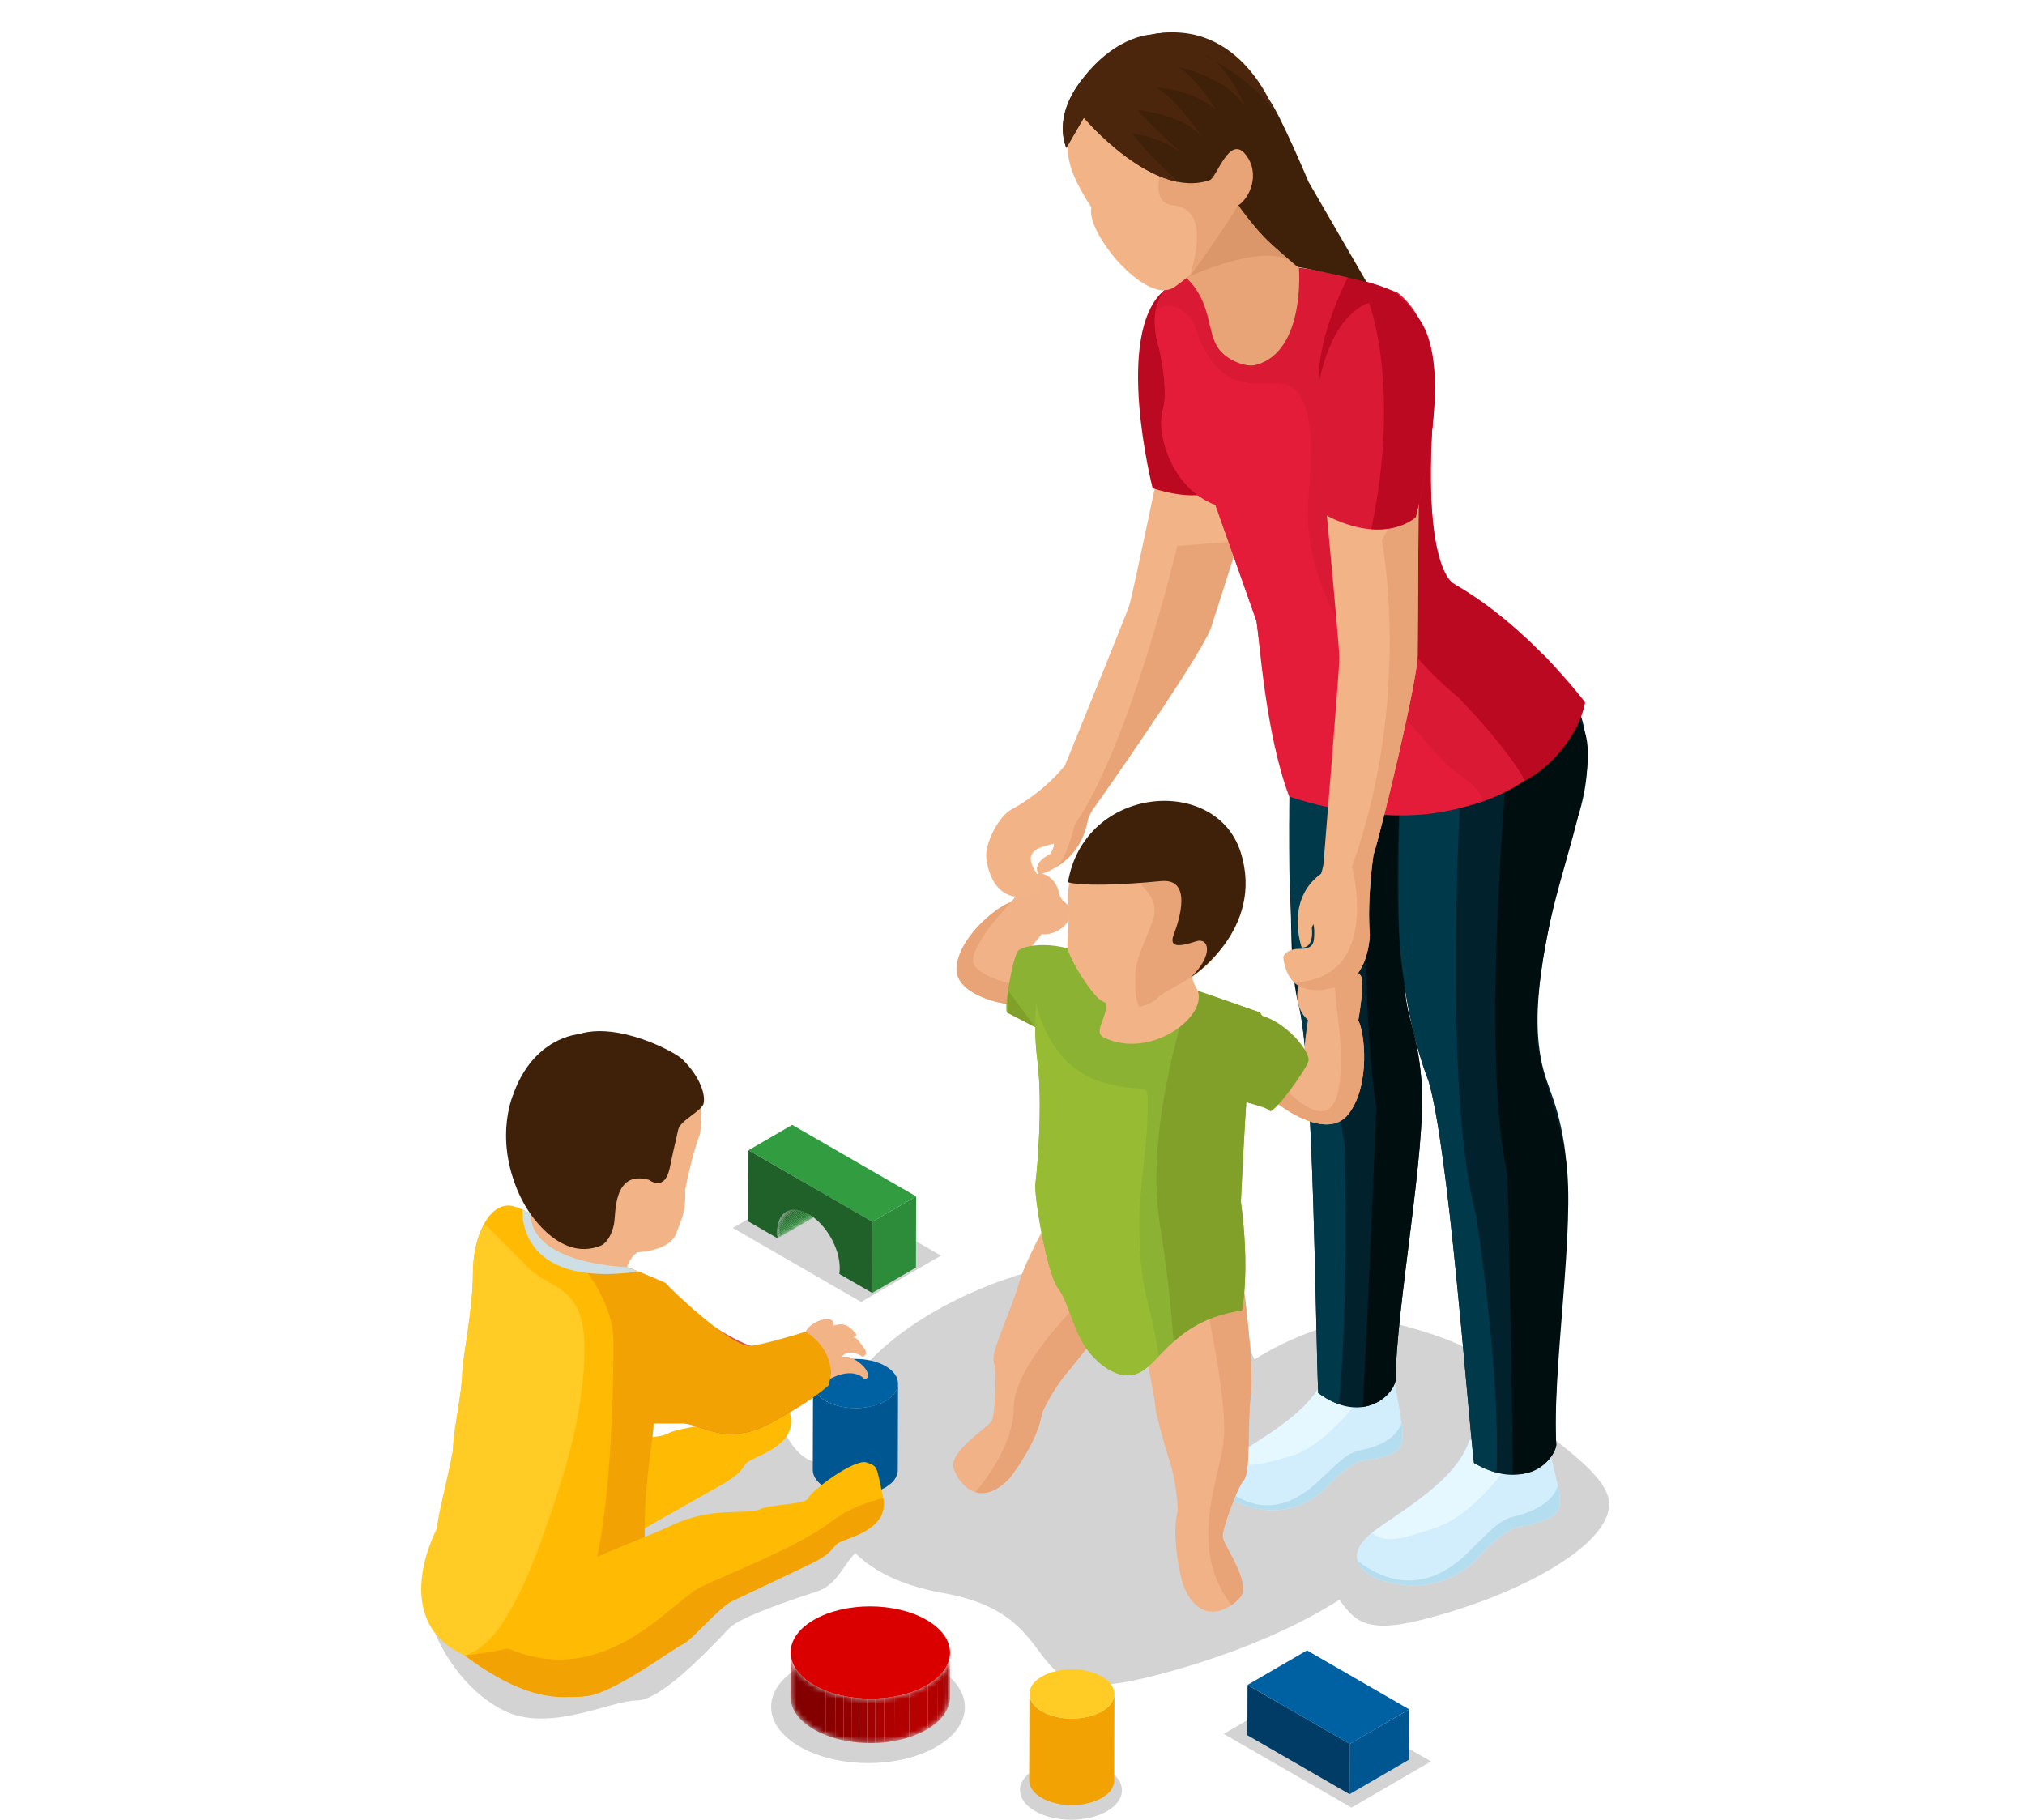 <svg width="375" height="337" viewBox="0 0 375 337" fill="none" xmlns="http://www.w3.org/2000/svg">
<g clip-path="url(#clip0_11419_9160)">
<path d="M186.38 185.931C186.38 185.931 176.218 184.447 177.192 178.61C178.171 172.779 185.209 167.56 187.241 167.071C187.241 167.071 190.958 162.111 192.193 161.814C193.426 161.518 195.479 162.713 196.073 165.178C196.662 167.648 197.852 166.82 198.284 168.638C198.719 170.451 196.033 173.318 192.887 173C192.887 173 190.514 176.086 189.045 177.453C187.573 178.823 191.875 176.96 191.875 176.96L186.38 185.931Z" fill="#F1B287"/>
<path d="M177.192 178.61C176.218 184.448 186.38 185.931 186.38 185.931L188.516 182.442C186.902 182.145 182.732 181.201 180.662 179.133C178.064 176.533 187.241 167.071 187.241 167.071C185.209 167.56 178.171 172.779 177.192 178.61Z" fill="#E8A476"/>
<path d="M219.882 273.249C219.882 273.249 217.62 285.559 235.334 288.693C253.042 291.827 244.365 304.551 262.589 300.147C280.809 295.742 298 286.345 298 278.564C298 270.78 276.791 261.14 276.791 255.361C276.791 249.582 261.897 245.985 255.365 244.342C248.83 242.709 216.253 253.694 219.882 273.249Z" fill="#D3D3D3"/>
<path d="M153.517 273.847C153.517 273.847 150.415 290.732 174.709 295.032C198.995 299.328 187.097 316.781 212.089 310.739C237.082 304.697 260.659 291.806 260.659 281.134C260.659 270.454 231.572 257.237 231.572 249.311C231.572 241.384 211.144 236.449 202.181 234.197C193.221 231.957 148.542 247.021 153.517 273.847Z" fill="#D3D3D3"/>
<path d="M144.606 263.722C144.606 263.722 147.25 270.767 151.659 270.767C156.063 270.767 163.597 272.455 163.559 277.436C163.522 282.417 162.286 283.654 159.006 286.93C155.729 290.206 155.193 293.444 151.165 294.769C147.137 296.093 137.241 299.357 135.149 301.446C133.056 303.539 122.847 314.913 117.936 314.913C113.022 314.913 101.609 321.068 93.12 316.689C84.202 312.093 80.556 302.386 80.556 302.386L120.134 271.615L144.606 263.722Z" fill="#D3D3D3"/>
<path d="M83.844 288.171C82.303 292.291 80.309 307.346 94.447 302.211C94.447 302.211 109.524 292.387 111.247 291.414C112.967 290.44 117.368 284.164 119.809 282.785C122.247 281.406 128.532 277.85 133.495 275.042C138.455 272.238 137.092 271.494 138.953 270.441C140.822 269.384 147.942 267.249 146.25 261.583C144.555 255.917 145.005 256.042 142.76 255.42C140.512 254.797 132.88 261.387 132.506 262.732C132.132 264.078 125.809 264.278 123.658 265.494C121.502 266.714 114.809 265.548 107.771 269.531C100.735 273.508 86.511 281.051 83.844 288.171Z" fill="#FFBB03"/>
<path d="M123.177 237.573C123.177 237.573 119.882 236.09 114.771 234.118C109.662 232.141 97.768 223.253 94.156 223.253C90.318 223.253 87.578 229.174 87.578 235.927C87.578 242.683 85.598 251.738 85.598 254.542C85.598 257.342 83.951 265.415 83.951 267.558C83.951 269.698 82.303 280.9 82.303 283.04C82.303 283.04 77.326 298.22 84.166 305.052C84.166 305.052 98.343 318.26 112.298 312.31C119.19 309.373 119.387 292.93 119.387 283.207C119.387 273.488 121.034 267.061 121.034 262.941C121.034 258.829 128.288 241.731 123.177 237.573Z" fill="#FFBB03"/>
<path d="M122.843 238.217C122.843 238.217 114.767 255.186 120.698 263.585H126.45C129.599 263.585 134.381 268.035 142.62 263.585C150.862 259.139 153.417 256.586 153.417 256.586C153.417 256.586 156.466 250.243 149.215 246.62C149.215 246.62 142.62 249.582 140.477 249.582C138.337 249.582 129.517 244.89 122.843 238.217Z" fill="#D95052"/>
<path d="M123.177 237.573C128.288 241.731 121.034 258.829 121.034 262.941C121.034 267.061 119.387 273.488 119.387 283.207C119.387 292.93 119.03 309.022 112.298 312.31C106.974 314.913 99.238 316.514 86.093 306.581C90.289 306.189 101.276 304.128 104.426 302.043C112.794 296.503 113.599 261.779 113.599 248.416C113.599 238.559 103.544 229.036 98.266 224.716C103.372 227.323 110.961 232.638 114.771 234.117C119.882 236.09 123.177 237.573 123.177 237.573Z" fill="#F2A203"/>
<path d="M80.928 283.04C80.928 280.9 83.951 269.698 83.951 267.558C83.951 265.415 85.598 257.342 85.598 254.542C85.598 251.739 87.578 242.684 87.578 235.927C87.578 232.321 88.359 228.957 89.672 226.601C92.235 229.158 95.701 232.626 97.938 234.861C101.853 238.777 108.235 237.933 108.235 249.591C108.235 261.245 104.815 272.28 100.925 283.416C94.921 300.602 90.281 305.236 86.093 306.581C71.663 300.117 80.928 283.04 80.928 283.04Z" fill="#FFCB24"/>
<path d="M116.116 234.657C116.116 234.657 116.619 232.91 117.876 232.062C119.134 231.214 100.12 225.723 98.682 223.596C98.682 223.596 98.479 224.774 97.68 225.313C96.882 225.852 102.562 236.169 116.116 234.657Z" fill="#F2B387"/>
<path d="M116.116 234.656C116.116 234.656 98.266 234.234 98.266 224.716L96.773 224.005C96.773 224.005 95.406 238.68 118.24 235.492L116.116 234.656Z" fill="#CDDEE5"/>
<path d="M117.33 231.949C117.33 231.949 123.894 231.965 125.213 228.451C126.53 224.937 126.985 224.361 126.902 220.303C126.902 220.303 128.083 214.073 129.597 210.095C129.597 210.095 131.325 202.628 126.287 198.307C121.254 193.983 113.402 188.822 104.821 192.257C104.821 192.257 94.963 195.073 93.734 211.135C93.734 211.135 94.743 221.632 98.241 224.206C98.241 224.206 107.591 231.025 117.33 231.949Z" fill="#F2B387"/>
<path d="M111.262 230.683C112.334 230.244 113.298 228.673 113.699 226.734C114.1 224.799 113.434 216.672 120.169 218.49C120.169 218.49 123.085 220.859 124.036 216.262C124.989 211.662 125.221 211.002 125.589 209.226C125.957 207.454 130.012 205.762 130.313 204.312C130.614 202.858 129.881 199.678 126.4 196.197C124.952 194.751 114.364 189.169 107.104 191.538C107.104 191.538 98.719 192.086 94.99 202.841C94.99 202.841 90.964 212.046 97.241 223.253C97.241 223.253 103.14 233.975 111.262 230.683Z" fill="#3F210A"/>
<path d="M187.322 149.895C193.539 146.563 197.21 141.753 197.227 141.73C201.109 132.195 208.615 113.682 209.131 112.084C209.821 109.915 215.167 84.036 215.167 84.036L233.516 87.243C233.516 87.243 225.748 111.553 224.289 116.122C222.995 120.167 209.591 139.62 204.171 147.363L204.167 147.367C203.46 148.379 202.883 149.195 202.492 149.751L202.449 149.732C202.097 150.307 201.767 150.934 201.497 151.602C200.028 160.327 192.431 161.961 192.431 161.961C190.822 159.863 194.48 158.148 194.48 158.148C194.975 157.462 195.147 156.857 195.191 156.245C193.817 156.579 192.571 156.875 191.951 157.306C190.172 158.514 190.792 160.047 192.427 162.45C194.062 164.844 191.006 165.897 191.006 165.897C183.023 167.719 182.619 158.509 182.619 158.509C182.65 155.657 185.017 151.132 187.322 149.895Z" fill="#F2B387"/>
<path d="M204.171 147.363L204.167 147.367C203.46 148.378 202.883 149.195 202.493 149.751L202.449 149.732C202.097 150.307 201.767 150.933 201.497 151.602C200.67 156.512 197.9 159.175 195.634 160.567C195.634 160.569 195.624 160.571 195.624 160.571C197.618 158.94 199.024 152.72 199.024 152.72C209.433 137.589 218.018 101.109 218.018 101.109L229.369 100.227C227.268 106.798 225.01 113.868 224.289 116.122C222.995 120.167 209.592 139.62 204.171 147.363Z" fill="#E8A476"/>
<path d="M230.196 87.829C230.196 87.829 226.091 94.505 213.45 90.412C213.45 90.412 206.117 61.707 215.618 53.747C215.618 53.747 229.912 45.041 230.196 87.829Z" fill="#BB0921"/>
<path d="M257.603 252.545C257.603 252.545 258.977 259.235 259.441 262.92C259.441 262.92 260.313 266.986 258.989 268.306C258.989 268.306 258.176 269.844 252.101 270.512C252.101 270.512 249.733 271.29 246.399 274.616C246.399 274.616 239.948 283.031 229.047 278.197C227.176 277.369 222.627 273.926 228.961 269.497C233.482 266.326 242.952 261.52 245.454 254.521L257.603 252.545Z" fill="#D2EEFC"/>
<path d="M258.989 268.306C258.989 268.306 258.176 269.844 252.101 270.512C252.101 270.512 249.733 271.29 246.399 274.616C246.399 274.616 239.948 283.031 229.046 278.197C228.027 277.75 226.197 276.496 225.802 274.737C233.971 282.267 240.765 277.52 244.233 274.231C248.713 269.978 249.725 269.008 252.045 268.544C257.129 267.525 258.931 265.285 259.543 263.522C259.729 264.7 259.999 267.291 258.989 268.306Z" fill="#B4DEEF"/>
<path d="M245.454 254.521L250.126 253.761L252.894 257.559C252.894 257.559 246.158 267.491 239.103 269.618C232.811 271.507 230.485 271.912 228.33 269.982C228.534 269.823 228.725 269.66 228.961 269.497C233.482 266.325 242.952 261.52 245.454 254.521Z" fill="#E6F8FF"/>
<path fill-rule="evenodd" clip-rule="evenodd" d="M264.612 113.912C266.253 121.368 273.024 121.851 269.941 134.05C266.868 146.218 259.575 170.029 260.034 181.384C260.34 189.09 262.42 190.184 263.243 200.25C264.249 212.456 258.49 242.211 258.458 255.624C257.791 258.858 251.94 263.73 244.12 257.977C243.593 246.202 243.336 199.536 240.673 186.875C238.621 179.843 239.241 168.199 238.953 161.263C238.299 145.556 239.352 133.86 240.096 119.76C240.824 114.317 244.463 109.198 245.425 104.468L264.612 113.912Z" fill="#01212D"/>
<path d="M260.035 181.385C260.34 189.09 262.42 190.185 263.243 200.25C264.249 212.456 258.49 242.211 258.459 255.624C258.057 257.563 255.791 260.079 252.359 260.551C253.475 240.594 254.867 205.181 254.867 205.181C251.372 181.397 253.55 143.682 253.55 143.682L263.917 156.995C261.651 166.237 259.794 175.493 260.035 181.385Z" fill="#000E10"/>
<path d="M240.673 186.875C236.681 155.927 240.13 135.465 239.841 128.524L244.95 132.887L250.636 136.482C250.636 136.482 244.497 188.166 249.024 212.281C249.024 212.281 249.804 241.422 247.937 260.041C246.731 259.619 245.458 258.967 244.12 257.977C243.593 246.202 243.336 199.536 240.673 186.875Z" fill="#003A4A"/>
<path d="M285.566 263.789C285.566 263.789 287.569 270.667 288.336 274.482C288.336 274.482 289.603 278.652 288.213 280.114C288.213 280.114 287.406 281.778 280.633 282.889C280.633 282.889 278.039 283.854 274.527 287.556C274.527 287.556 267.878 296.762 255.31 292.47C253.151 291.739 247.814 288.459 254.61 283.407C259.458 279.793 269.744 274.139 272.079 266.68L285.566 263.789Z" fill="#D2EEFC"/>
<path d="M288.213 280.115C288.213 280.115 287.406 281.778 280.633 282.889C280.633 282.889 278.039 283.854 274.527 287.557C274.527 287.557 267.878 296.762 255.31 292.471C254.129 292.065 251.997 290.895 251.428 289.086C261.105 296.377 268.413 290.966 272.069 287.302C276.793 282.559 277.874 281.481 280.434 280.842C286.078 279.429 287.939 276.977 288.497 275.096C288.79 276.304 289.277 278.991 288.213 280.115Z" fill="#B4DEEF"/>
<path d="M272.148 266.722L277.311 265.619L280.664 269.367C280.664 269.367 273.831 280.139 266.088 282.822C259.19 285.208 256.619 285.789 254.077 283.934C254.298 283.75 254.499 283.57 254.748 283.382C259.576 279.789 269.828 274.156 272.148 266.722Z" fill="#E6F8FF"/>
<path fill-rule="evenodd" clip-rule="evenodd" d="M285.844 121.295C301.102 136.549 290.167 156.234 290.167 156.234C287.673 168.584 283.727 182.133 284.968 193.435C285.807 201.107 288.117 202.064 289.678 212.047C291.559 224.164 287.345 254.237 288.202 267.621C287.705 270.893 281.743 276.141 272.957 270.913C271.609 259.193 268.241 212.636 264.541 200.175C261.868 193.293 260.344 185.571 259.575 178.664C257.829 163.037 259.604 147.361 259.468 133.242C259.892 127.766 263.461 122.415 264.173 117.631L285.844 121.295Z" fill="#01212D"/>
<path d="M284.616 191.948C285.159 199.649 288.401 204.542 289.961 214.524C291.846 226.642 287.346 254.237 288.203 267.621C287.904 269.585 285.052 273.5 280.136 272.932C280.008 252.946 279.166 217.52 279.166 217.52C273.827 194.008 279.607 136.079 279.607 136.079L292.547 133.616C297.162 140.174 289.954 157.435 286.967 171.095C285.117 179.542 284.321 187.79 284.616 191.948Z" fill="#000E10"/>
<path d="M264.542 200.175C261.868 193.293 260.175 183.904 259.403 176.997C258.567 169.507 259.228 147.518 259.406 140.174L270.733 141.498C270.733 141.498 266.889 201.22 273.346 224.987C273.346 224.987 277.912 254.011 277.142 272.719C275.821 272.372 274.462 271.808 272.957 270.913C271.609 259.193 268.242 212.636 264.542 200.175Z" fill="#003A4A"/>
<path fill-rule="evenodd" clip-rule="evenodd" d="M232.682 114.996C233.232 118.303 234.452 135.239 241.786 147.499C241.786 147.499 275.121 160.103 291.8 134.946C291.8 134.946 288.125 122.108 269.226 108.104C269.226 108.104 262.938 105.561 265.629 73.643C265.629 73.643 266.563 60.239 258.812 54.194C258.812 54.194 237.996 45.645 220.365 50.461C220.365 50.461 211.078 52.726 214.659 64.574C214.659 64.574 216.438 72.25 215.361 75.758C214.029 80.068 216.837 90.395 225.081 93.5L232.682 114.996Z" fill="#DA1934"/>
<path d="M232.682 114.996L225.081 93.5C216.837 90.395 214.029 80.068 215.361 75.758C216.437 72.25 214.659 64.574 214.659 64.574C213.768 61.645 213.68 59.303 214.029 57.435C218.432 54.755 221.12 60.045 221.12 60.045C226.54 76.784 235.966 68.212 239.852 72.221C244.565 77.076 242.16 89.56 242.193 95.376C242.279 111.871 255.375 127.288 263.783 137.151C270.817 145.399 272.228 143.603 274.692 148.059C259.334 155.008 238.729 147.499 238.729 147.499C234.308 135.716 233.231 118.304 232.682 114.996Z" fill="#E51C39"/>
<path d="M265.628 73.644C262.938 105.561 269.226 108.104 269.226 108.104C283.022 115.936 293.537 130.075 293.537 130.075C292.46 136.144 287 142.326 282.389 144.574C282.389 144.574 280.167 139.668 269.926 129.021C269.926 129.021 253.358 116.189 252.152 100.714C250.74 82.7 236.714 77.747 249.612 51.303C259.1 53.495 259.142 54.924 259.142 54.924C266.895 60.972 265.628 73.644 265.628 73.644Z" fill="#BB0921"/>
<path d="M198.27 30.891C198.27 30.891 199.054 33.841 202.114 38.41C202.114 38.41 201.136 40.944 205.856 47.039C207.898 49.667 214.027 55.972 217.779 52.953C217.779 52.953 233.963 41.54 233.089 34.332C233.089 34.332 230.165 24.095 226.199 19.182C222.24 14.272 218.003 11.328 213.103 11.233C208.191 11.132 194.522 17.901 198.27 30.891Z" fill="#F2B387"/>
<path fill-rule="evenodd" clip-rule="evenodd" d="M205.084 22.98C205.084 22.98 209.42 26.915 213.519 27.166C215.988 27.316 214.765 31.777 214.596 33.325C214.439 34.869 214.259 37.7 217.213 38.013C221.644 38.485 222.926 42.534 220.338 51.163C220.338 51.163 229.866 43.474 236.365 35.009C236.365 35.009 231.745 20.122 209.683 18.644C209.683 18.644 207.727 20.479 205.084 22.98Z" fill="#E8A476"/>
<path d="M200.714 21.797C200.714 21.797 213.521 37.073 224.059 33.348C225.278 32.914 227.684 24.918 230.619 28.56C233.553 32.197 231.342 36.758 229.314 38.032C229.314 38.032 223.411 48.846 228.706 48.324C235.516 47.66 253.076 52.25 253.076 52.25L242.329 33.691C242.329 33.691 237.061 21.143 235.029 18.474C230.41 12.412 220.969 0.378 206.562 9.138C202.722 11.475 194.432 19.076 197.467 27.39L200.714 21.797Z" fill="#3F210A"/>
<path d="M232.586 67.583C230.731 68.082 227.217 66.768 225.593 64.468C223.448 61.409 224.471 56.065 219.736 51.508C219.736 51.508 228.689 43.41 229.314 38.032C229.314 38.032 231.319 40.888 233.992 43.816C235.445 45.414 240.544 49.638 240.544 49.638C240.544 49.638 241.791 65.082 232.586 67.583Z" fill="#E8A476"/>
<path fill-rule="evenodd" clip-rule="evenodd" d="M220.338 51.163C220.338 51.163 234.479 44.662 239.354 48.644C239.354 48.644 232.057 42.871 229.314 38.032C229.314 38.032 225.346 44.392 220.338 51.163Z" fill="#DB9669"/>
<path fill-rule="evenodd" clip-rule="evenodd" d="M200.713 21.797C200.713 21.797 209.554 32.099 218.135 33.691C218.135 33.691 212.361 28.407 209.719 24.753C209.719 24.753 214.054 24.955 218.72 28.25C218.72 28.25 211.801 22.095 210.741 20.37C210.741 20.37 219.6 21.302 222.6 25.453C222.6 25.453 218.285 18.741 214.253 16.275C214.253 16.275 220.311 16.237 225.192 20.352C225.192 20.352 221.529 14.368 218.254 12.454C218.254 12.454 226.373 13.809 230.608 19.671C230.608 19.671 226.547 10.788 222.905 10.202C222.905 10.202 232.159 14.497 236.235 21.191C236.235 21.191 230.075 3.055 213.141 6.415C213.141 6.415 205.588 6.582 199.114 16.539C199.114 16.539 195.329 22.04 197.467 27.389L200.713 21.797Z" fill="#4C260C"/>
<path d="M230.334 238.651C230.334 238.651 232.303 253.088 231.634 258.353C230.968 263.61 231.637 272.623 230.355 274.085C229.074 275.548 226.316 283.19 226.413 284.636C226.509 286.082 231.91 293.256 229.617 295.872C227.326 298.488 221.839 301.02 219.004 293.235C219.004 293.235 216.718 284.987 218.108 279.68C218.108 279.68 218.007 275.188 216.772 271.215C215.543 267.232 214.04 261.976 213.935 260.388C213.831 258.8 212.537 252.415 212.537 252.415C212.537 252.415 217.836 242.592 230.334 238.651Z" fill="#F1B287"/>
<path d="M197.154 220.424C197.154 220.424 190.049 232.642 188.7 237.606C187.35 242.575 183.418 250.405 184.024 252.194C184.634 253.974 184.279 261.846 183.66 263.112C183.04 264.366 175.537 268.808 176.624 272C177.711 275.192 181.697 279.492 187.118 273.563C187.118 273.563 192.22 267.002 192.94 261.729C192.94 261.729 194.689 257.743 197.265 254.634C199.84 251.521 203.138 247.359 203.818 245.972C204.501 244.589 206.897 241.622 206.897 241.622C206.897 241.622 206.903 228.577 197.154 220.424Z" fill="#F1B287"/>
<path d="M236.547 204.35C236.547 204.35 245.671 211.62 249.752 206.272C253.839 200.936 252.706 191.049 251.533 188.985C251.533 188.985 252.758 182.049 252.045 180.791C251.336 179.542 248.747 178.769 246.242 180.193C243.732 181.614 243.495 179.993 241.652 181.046C239.806 182.091 239.513 186.549 242.22 188.91C242.22 188.91 241.501 193.268 241.51 195.554C241.516 197.835 239.724 192.821 239.724 192.821L236.547 204.35Z" fill="#F1B287"/>
<path d="M240.684 175.718C243.364 175.735 243.372 174.519 243.385 172.465C243.385 172.093 243.324 171.626 243.238 171.128C243.123 171.325 243.019 171.529 242.929 171.784C242.929 171.784 243.495 175.61 241.054 175.459C241.054 175.459 237.878 166.691 244.645 161.802C245.26 160.072 245.228 158.294 245.228 158.294C245.228 158.294 248.015 124.151 248.029 121.966C248.044 119.785 245.63 94.567 245.63 94.567L262.712 92.252C262.712 92.252 262.558 116.726 262.53 121.331C262.501 125.935 256.015 153.035 254.347 158.354C254.347 158.354 253.128 166.34 253.669 173.13C253.669 173.13 253.512 180.039 249.29 182.074C249.29 182.074 238.857 187.218 237.632 177.273C237.632 177.273 237.996 175.706 240.684 175.718Z" fill="#F2B387"/>
<path d="M262.531 121.331C262.501 125.935 256.015 153.035 254.347 158.354C254.347 158.354 253.128 166.34 253.67 173.13C253.67 173.13 253.513 180.039 249.29 182.074C249.29 182.074 243.09 185.103 239.689 181.94C255.983 181.246 250.371 160.519 250.371 160.519C261.651 128.992 255.883 100.029 255.883 100.029L260.244 92.589L262.713 92.252C262.713 92.252 262.558 116.726 262.531 121.331Z" fill="#E8A476"/>
<path d="M262.173 95.767C262.173 95.767 255.808 101.974 243.042 93.989C243.042 93.989 240.234 62.443 252.879 56.309C252.879 56.309 273.676 48.637 262.173 95.767Z" fill="#DA1934"/>
<path d="M262.173 95.767C262.173 95.767 259.42 98.416 253.937 98C259.502 71.604 253.546 56.121 253.546 56.121C253.546 56.121 273.676 48.637 262.173 95.767Z" fill="#BB0921"/>
<path d="M229.617 295.872C231.911 293.256 226.509 286.082 226.413 284.636C226.317 283.19 229.074 275.548 230.355 274.085C231.637 272.623 230.968 263.61 231.635 258.353C232.304 253.088 230.334 238.651 230.334 238.651C227.717 239.474 225.435 240.565 223.428 241.764C224.935 249.002 227.176 261.077 226.622 266.589C225.865 274.119 219.807 286.332 228.022 297.272C228.641 296.854 229.187 296.365 229.617 295.872Z" fill="#E8A476"/>
<path d="M187.118 273.563C187.118 273.563 192.22 267.002 192.94 261.729C192.94 261.729 194.689 257.743 197.265 254.634C199.84 251.521 203.138 247.359 203.818 245.972C204.501 244.589 206.897 241.622 206.897 241.622C206.897 241.622 206.889 240.569 206.673 238.906L203.644 237.573C203.644 237.573 187.73 251.646 187.73 260.643C187.73 266.555 183.784 272.518 180.663 276.333C182.41 276.847 184.607 276.308 187.118 273.563Z" fill="#E8A476"/>
<path d="M202.563 178.61C202.563 178.61 195.805 191.246 194.649 191.526C193.491 191.802 187.671 187.369 186.651 187.615C185.633 187.861 187.446 177.837 188.438 176.22C189.434 174.599 198.719 173.964 202.563 178.61Z" fill="#8CB233"/>
<path d="M233.319 187.502C233.319 187.502 204.857 177.319 198.243 176.437C191.631 175.556 191.085 188.325 192.116 196.436C193.148 204.546 192.08 216.677 191.754 219.1C191.432 221.528 193.951 235.981 195.922 238.526C197.889 241.062 198.832 246.695 201.47 250.096C204.106 253.502 208.356 256.322 211.993 253.577C215.63 250.836 219.008 244.259 229.991 242.688C229.991 242.688 231.528 235.488 229.795 222.535C229.795 222.535 230.708 202.724 231.256 198.621C231.806 194.518 235.37 190.147 233.319 187.502Z" fill="#8CB233"/>
<path d="M231.256 198.621C230.708 202.724 229.795 222.535 229.795 222.535C231.528 235.488 229.991 242.688 229.991 242.688C223.852 243.569 220.091 246.01 217.33 248.471C216.874 242.303 216.101 234.757 214.802 226.814C212.11 210.379 218.536 189.37 220.647 183.102C227.573 185.446 233.319 187.502 233.319 187.502C235.37 190.147 231.806 194.518 231.256 198.621Z" fill="#81A02A"/>
<path d="M222.153 179.132C222.153 179.132 219.692 180.039 221.488 182.839C224.552 187.619 213.344 196.519 204.343 192.102C201.851 190.878 207.096 186.441 203.707 183.403L222.153 179.132Z" fill="#F2B387"/>
<path d="M209.289 150.568C209.289 150.568 195.734 157.874 198.003 168.517C198.003 168.517 197.67 173.424 197.653 175.171C197.635 176.913 201.134 182.584 203.243 184.736C205.352 186.888 211.6 187.519 214.326 184.853C217.046 182.187 224.509 181.155 228.821 170.656C233.127 160.164 227.471 153.154 221.557 150.323C215.639 147.486 212.008 148.805 209.289 150.568Z" fill="#F2B387"/>
<path d="M209.289 150.568C212.008 148.805 216.609 147.921 222.525 150.758C228.443 153.593 233.127 160.164 228.821 170.656C224.509 181.155 217.046 182.187 214.326 184.853C213.471 185.684 212.274 186.198 210.961 186.441C210.261 185.179 210.217 183.282 210.244 180.77C210.275 177.758 211.772 174.996 213.361 170.815C214.949 166.634 211.878 164.501 209.88 162.458C207.892 160.431 200.041 159.148 199.928 159.132C203.272 153.817 209.289 150.568 209.289 150.568Z" fill="#E8A476"/>
<path d="M197.772 163.39C197.772 163.39 200.741 164.528 214.995 163.177C220.84 162.625 218.44 170.259 217.351 173.101C216.266 175.944 219.339 175.025 221.567 174.306C223.793 173.592 224.883 176.742 220.558 180.971C220.558 180.971 234.289 172.169 229.757 157.834C225.225 143.496 200.835 145.355 197.772 163.39Z" fill="#3F210A"/>
<path d="M186.666 183.403L191.706 190.243L186.651 187.615L186.666 183.403Z" fill="#81A02A"/>
<path d="M192.116 196.435C193.148 204.546 192.08 216.676 191.754 219.1C191.432 221.528 193.951 235.981 195.922 238.526C197.89 241.062 198.832 246.695 201.47 250.096C204.106 253.502 208.356 256.322 211.993 253.577C212.838 252.942 213.674 252.093 214.585 251.153C214.176 248.483 213.53 245.165 212.512 241.095C209.111 227.482 212.497 214.085 212.497 206.447C212.497 198.805 213.279 203.326 203.644 200.25C194.01 197.179 191.9 185.931 191.9 185.931C191.56 189.42 191.712 193.277 192.116 196.435Z" fill="#97BC33"/>
<path d="M249.752 206.272C253.839 200.936 252.706 191.05 251.533 188.985C251.533 188.985 252.758 182.049 252.045 180.791C251.485 179.801 249.741 179.128 247.795 179.592C245.841 183.219 249.752 192.788 247.795 202.114C246.215 209.661 239.835 203.644 237.454 201.062L236.547 204.35C236.547 204.35 245.671 211.621 249.752 206.272Z" fill="#E8A476"/>
<path d="M230.748 187.723C230.748 187.723 226.076 201.471 226.674 202.515C227.266 203.564 234.576 204.797 235.102 205.716C235.629 206.64 241.79 198.358 242.3 196.507C242.81 194.652 236.848 187.347 230.748 187.723Z" fill="#81A02A"/>
<path d="M174.253 232.527L159.466 241.116L135.7 227.403L150.488 218.813L174.253 232.527Z" fill="#D3D3D3"/>
<path d="M264.995 326.199L250.274 334.751L226.622 321.102L241.342 312.55L264.995 326.199Z" fill="#D3D3D3"/>
<path d="M173.388 308.78C180.416 312.835 180.449 319.41 173.467 323.465C166.486 327.52 155.126 327.522 148.098 323.467C141.066 319.412 141.033 312.835 148.015 308.78C154.997 304.724 166.356 304.722 173.388 308.78Z" fill="#D3D3D3"/>
<path d="M204.986 327.666C208.686 329.801 208.707 333.263 205.032 335.398C201.355 337.534 195.375 337.534 191.675 335.398C187.975 333.261 187.954 329.801 191.631 327.664C195.306 325.531 201.284 325.531 204.986 327.666Z" fill="#D3D3D3"/>
<path d="M206.24 314.525C206.23 314.56 206.222 314.598 206.209 314.634C206.123 314.882 205.994 315.125 205.835 315.365C205.808 315.404 205.783 315.444 205.753 315.484C205.582 315.722 205.375 315.952 205.13 316.171C204.969 316.318 204.762 316.451 204.57 316.587C204.409 316.702 204.271 316.823 204.087 316.93C203.617 317.205 203.088 317.421 202.54 317.609C202.346 317.678 202.145 317.736 201.942 317.793C201.681 317.866 201.42 317.935 201.15 317.989C200.841 318.052 200.527 318.11 200.21 318.15C200.126 318.16 200.047 318.175 199.965 318.185C199.524 318.231 199.079 318.254 198.633 318.258C198.571 318.258 198.508 318.261 198.445 318.258C198.002 318.257 197.559 318.231 197.12 318.185C197.059 318.179 196.999 318.173 196.936 318.165C196.503 318.114 196.077 318.039 195.661 317.947C195.59 317.93 195.521 317.912 195.45 317.895C195.08 317.803 194.72 317.692 194.371 317.567C194.298 317.54 194.221 317.519 194.15 317.492C193.729 317.329 193.328 317.143 192.958 316.93C191.407 316.033 190.631 314.857 190.633 313.685L190.587 329.714C190.585 330.888 191.361 332.064 192.912 332.958C193.267 333.165 193.65 333.345 194.049 333.504C194.07 333.512 194.093 333.516 194.112 333.525C194.175 333.55 194.242 333.567 194.304 333.589C194.534 333.673 194.764 333.759 195.004 333.826C195.132 333.863 195.266 333.89 195.397 333.922C195.471 333.94 195.542 333.959 195.615 333.976C195.686 333.993 195.755 334.014 195.826 334.028C196.083 334.08 196.342 334.126 196.606 334.164C196.698 334.177 196.794 334.185 196.888 334.195C196.955 334.204 197.022 334.21 197.088 334.216C197.185 334.227 197.277 334.239 197.373 334.248C197.628 334.268 197.887 334.283 198.144 334.289C198.226 334.292 198.303 334.287 198.382 334.289C198.454 334.289 198.525 334.289 198.594 334.287C198.713 334.287 198.832 334.292 198.951 334.287C199.244 334.275 199.534 334.258 199.823 334.229C199.858 334.225 199.892 334.218 199.927 334.214C199.998 334.206 200.067 334.193 200.139 334.185C200.371 334.156 200.603 334.131 200.828 334.089C200.929 334.07 201.023 334.037 201.121 334.016C201.378 333.963 201.627 333.899 201.876 333.83C202.02 333.788 202.174 333.765 202.317 333.719C202.384 333.698 202.436 333.66 202.503 333.638C203.048 333.447 203.573 333.232 204.041 332.958C204.075 332.94 204.106 332.921 204.137 332.902C204.307 332.8 204.428 332.685 204.578 332.578C204.746 332.455 204.932 332.34 205.074 332.211C205.093 332.196 205.118 332.181 205.134 332.167C205.318 331.995 205.481 331.82 205.622 331.642C205.655 331.598 205.678 331.555 205.709 331.511C205.739 331.471 205.764 331.431 205.791 331.389C205.841 331.316 205.898 331.245 205.939 331.17C206.021 331.024 206.092 330.873 206.148 330.725C206.157 330.7 206.161 330.677 206.169 330.654C206.18 330.625 206.184 330.596 206.194 330.564C206.224 330.47 206.255 330.376 206.274 330.282C206.305 330.132 206.324 329.979 206.326 329.831C206.326 329.808 206.328 329.783 206.328 329.76L206.374 313.731C206.374 313.996 206.322 314.262 206.24 314.525Z" fill="#F2A203"/>
<path d="M204.052 310.486C207.133 312.266 207.15 315.152 204.087 316.929C201.023 318.71 196.041 318.708 192.958 316.929C189.875 315.152 189.854 312.266 192.918 310.486C195.983 308.708 200.966 308.708 204.052 310.486Z" fill="#FFCB24"/>
<path d="M164.915 270.168C168.615 272.303 168.636 275.765 164.961 277.9C161.284 280.035 155.304 280.035 151.604 277.9C147.904 275.762 147.883 272.303 151.56 270.165C155.235 268.032 161.213 268.032 164.915 270.168Z" fill="#D3D3D3"/>
<path d="M166.17 257.026C166.159 257.062 166.151 257.099 166.139 257.135C166.053 257.384 165.923 257.626 165.764 257.866C165.737 257.906 165.712 257.946 165.683 257.985C165.511 258.223 165.304 258.453 165.06 258.673C164.899 258.819 164.692 258.953 164.5 259.088C164.339 259.203 164.201 259.325 164.017 259.431C163.546 259.707 163.018 259.922 162.47 260.11C162.276 260.179 162.075 260.237 161.872 260.294C161.611 260.367 161.35 260.436 161.08 260.49C160.771 260.553 160.457 260.611 160.139 260.651C160.056 260.662 159.976 260.676 159.895 260.687C159.453 260.733 159.008 260.756 158.563 260.76C158.5 260.76 158.438 260.762 158.375 260.76C157.932 260.758 157.488 260.733 157.05 260.687C156.989 260.68 156.928 260.674 156.866 260.666C156.433 260.616 156.007 260.54 155.59 260.448C155.519 260.432 155.45 260.413 155.379 260.396C155.009 260.304 154.65 260.194 154.301 260.068C154.228 260.041 154.15 260.02 154.079 259.993C153.659 259.83 153.258 259.644 152.888 259.431C151.336 258.535 150.561 257.358 150.563 256.187L150.517 272.215C150.515 273.389 151.29 274.566 152.842 275.46C153.197 275.667 153.58 275.846 153.979 276.005C154 276.013 154.023 276.018 154.042 276.026C154.104 276.051 154.171 276.068 154.234 276.091C154.464 276.174 154.694 276.26 154.934 276.327C155.062 276.365 155.195 276.392 155.327 276.423C155.4 276.442 155.471 276.461 155.544 276.477C155.615 276.494 155.685 276.515 155.756 276.529C156.013 276.582 156.272 276.628 156.535 276.665C156.627 276.678 156.723 276.686 156.818 276.697C156.884 276.705 156.951 276.711 157.018 276.718C157.114 276.728 157.206 276.741 157.302 276.749C157.558 276.77 157.817 276.784 158.074 276.791C158.155 276.793 158.233 276.789 158.312 276.791C158.383 276.791 158.454 276.791 158.523 276.789C158.642 276.789 158.762 276.793 158.881 276.789C159.173 276.776 159.464 276.759 159.753 276.73C159.788 276.726 159.821 276.72 159.857 276.716C159.928 276.707 159.997 276.695 160.068 276.686C160.3 276.657 160.532 276.632 160.758 276.59C160.858 276.571 160.952 276.538 161.051 276.517C161.308 276.465 161.556 276.4 161.805 276.331C161.949 276.289 162.104 276.266 162.246 276.22C162.313 276.199 162.366 276.162 162.432 276.139C162.978 275.949 163.503 275.734 163.971 275.46C164.004 275.441 164.036 275.422 164.067 275.403C164.236 275.301 164.357 275.186 164.508 275.08C164.675 274.956 164.861 274.841 165.004 274.712C165.022 274.697 165.047 274.683 165.064 274.668C165.248 274.497 165.411 274.321 165.551 274.144C165.585 274.1 165.608 274.056 165.639 274.012C165.668 273.972 165.693 273.933 165.721 273.891C165.771 273.818 165.827 273.747 165.869 273.671C165.95 273.525 166.022 273.375 166.078 273.226C166.086 273.201 166.09 273.178 166.099 273.155C166.109 273.126 166.113 273.097 166.124 273.066C166.153 272.972 166.184 272.878 166.203 272.784C166.235 272.633 166.254 272.481 166.256 272.332C166.256 272.309 166.258 272.284 166.258 272.261L166.304 256.232C166.304 256.498 166.251 256.763 166.17 257.026Z" fill="#005691"/>
<path d="M163.981 252.988C167.062 254.768 167.079 257.653 164.017 259.431C160.952 261.211 155.971 261.209 152.887 259.431C149.804 257.653 149.783 254.768 152.848 252.988C155.912 251.21 160.896 251.21 163.981 252.988Z" fill="#0061A2"/>
<mask id="mask0_11419_9160" style="mask-type:luminance" maskUnits="userSpaceOnUse" x="146" y="305" width="30" height="18">
<path d="M175.936 306.075C175.93 308.816 175.922 311.558 175.913 314.299C175.907 316.472 174.479 318.642 171.624 320.299C165.877 323.638 156.531 323.638 150.749 320.299C147.839 318.619 146.384 316.415 146.391 314.215C146.397 311.474 146.405 308.733 146.414 305.992C146.407 308.194 147.86 310.398 150.77 312.076C156.556 315.414 165.9 315.414 171.647 312.076C174.5 310.419 175.93 308.248 175.936 306.075Z" fill="white"/>
</mask>
<g mask="url(#mask0_11419_9160)">
<path d="M175.936 306.075L175.913 314.298C175.913 314.342 175.913 314.386 175.911 314.428L175.934 306.205C175.934 306.163 175.936 306.119 175.936 306.075Z" fill="#930000"/>
<path d="M175.934 306.205L175.911 314.428C175.903 314.712 175.871 314.994 175.813 315.274L175.838 307.051C175.895 306.771 175.926 306.489 175.934 306.205Z" fill="#980000"/>
<path d="M175.838 307.051L175.813 315.274C175.759 315.554 175.679 315.83 175.575 316.106L175.6 307.882C175.702 307.607 175.781 307.331 175.838 307.051Z" fill="#9D0000"/>
<path d="M175.6 307.882L175.575 316.106C175.47 316.388 175.338 316.668 175.182 316.944L175.207 308.72C175.361 308.444 175.493 308.165 175.6 307.882Z" fill="#A30000"/>
<path d="M175.207 308.72L175.182 316.944C175.014 317.242 174.816 317.537 174.588 317.825L174.613 309.602C174.839 309.314 175.037 309.019 175.207 308.72Z" fill="#A80000"/>
<path d="M174.613 309.602L174.588 317.825C174.325 318.162 174.019 318.492 173.672 318.809L173.697 310.586C174.04 310.269 174.345 309.939 174.613 309.602Z" fill="#AD0000"/>
<path d="M173.697 310.586L173.672 318.809C173.145 319.298 172.52 319.762 171.803 320.192L171.828 311.969C172.543 311.539 173.166 311.075 173.697 310.586Z" fill="#B20000"/>
<path d="M171.829 311.969L171.803 320.192C171.745 320.228 171.684 320.264 171.624 320.299C170.639 320.872 169.55 321.346 168.388 321.722L168.413 313.499C169.571 313.122 170.662 312.648 171.647 312.076C171.707 312.042 171.768 312.007 171.829 311.969Z" fill="#B70000"/>
<path d="M168.413 313.499L168.388 321.722C167.493 322.012 166.557 322.244 165.595 322.418L165.618 314.194C166.58 314.021 167.516 313.789 168.413 313.499Z" fill="#B20000"/>
<path d="M165.618 314.194L165.595 322.418C164.976 322.528 164.345 322.616 163.711 322.679L163.734 314.456C164.37 314.393 164.999 314.305 165.618 314.194Z" fill="#AD0000"/>
<path d="M163.734 314.456L163.712 322.679C163.17 322.733 162.622 322.769 162.075 322.787L162.098 314.564C162.645 314.545 163.191 314.51 163.734 314.456Z" fill="#A80000"/>
<path d="M162.098 314.564L162.075 322.787C161.571 322.804 161.067 322.808 160.562 322.793L160.587 314.572C161.088 314.585 161.594 314.581 162.098 314.564Z" fill="#A30000"/>
<path d="M160.586 314.573L160.561 322.794C160.076 322.783 159.591 322.756 159.108 322.716L159.131 314.493C159.614 314.533 160.099 314.56 160.586 314.573Z" fill="#9D0000"/>
<path d="M159.131 314.493L159.108 322.716C158.626 322.677 158.149 322.624 157.672 322.557L157.697 314.334C158.17 314.401 158.651 314.453 159.131 314.493Z" fill="#980000"/>
<path d="M157.697 314.334L157.672 322.557C157.179 322.486 156.692 322.401 156.209 322.303L156.234 314.079C156.715 314.179 157.204 314.263 157.697 314.334Z" fill="#930000"/>
<path d="M156.234 314.079L156.209 322.303C155.687 322.194 155.172 322.069 154.67 321.925L154.694 313.701C155.197 313.845 155.712 313.971 156.234 314.079Z" fill="#8E0000"/>
<path d="M154.693 313.701L154.67 321.924C154.056 321.749 153.454 321.548 152.877 321.321L152.902 313.097C153.479 313.325 154.077 313.525 154.693 313.701Z" fill="#890000"/>
<path d="M152.902 313.097L152.877 321.321C152.129 321.024 151.414 320.683 150.749 320.299C147.839 318.619 146.384 316.415 146.391 314.215L146.414 305.992C146.407 308.194 147.86 310.398 150.77 312.076C151.439 312.46 152.152 312.801 152.902 313.097Z" fill="#840000"/>
</g>
<path d="M171.578 299.992C177.362 303.328 177.393 308.739 171.647 312.076C165.9 315.415 156.556 315.415 150.77 312.076C144.988 308.739 144.959 303.328 150.703 299.992C156.45 296.655 165.796 296.655 171.578 299.992Z" fill="#DB0000"/>
<mask id="mask1_11419_9160" style="mask-type:luminance" maskUnits="userSpaceOnUse" x="143" y="219" width="11" height="11">
<path d="M145.613 224.415L153.709 219.714C152.67 220.318 152.024 221.603 152.02 223.429C152.018 223.822 152.047 224.225 152.104 224.63L144.008 229.333C143.953 228.928 143.922 228.523 143.924 228.132C143.928 226.306 144.574 225.021 145.613 224.415Z" fill="white"/>
</mask>
<g mask="url(#mask1_11419_9160)">
<path d="M145.613 224.415L153.709 219.714C153.312 219.944 152.975 220.274 152.706 220.694L144.609 225.395C144.877 224.975 145.216 224.647 145.613 224.415Z" fill="#1E5E26"/>
<path d="M144.609 225.395L152.706 220.694C152.626 220.818 152.553 220.951 152.486 221.091L144.392 225.792C144.457 225.652 144.53 225.521 144.609 225.395Z" fill="#1F6228"/>
<path d="M144.392 225.792L152.486 221.091C152.436 221.196 152.39 221.306 152.348 221.421L144.252 226.122C144.296 226.007 144.34 225.899 144.392 225.792Z" fill="#206529"/>
<path d="M144.252 226.122L152.348 221.421C152.311 221.52 152.277 221.62 152.246 221.724L144.15 226.425C144.181 226.321 144.217 226.22 144.252 226.122Z" fill="#22692B"/>
<path d="M144.15 226.425L152.246 221.724C152.218 221.82 152.191 221.921 152.168 222.019L144.074 226.722C144.095 226.621 144.122 226.523 144.15 226.425Z" fill="#236D2C"/>
<path d="M144.075 226.722L152.169 222.019C152.148 222.113 152.131 222.207 152.112 222.303L144.016 227.006C144.033 226.91 144.054 226.814 144.075 226.722Z" fill="#24702E"/>
<path d="M144.016 227.006L152.112 222.303C152.097 222.393 152.083 222.485 152.07 222.581L143.976 227.282C143.989 227.188 144.001 227.096 144.016 227.006Z" fill="#25742F"/>
<path d="M143.976 227.281L152.07 222.581C152.059 222.67 152.051 222.765 152.041 222.858L143.947 227.562C143.955 227.465 143.963 227.373 143.976 227.281Z" fill="#267731"/>
<path d="M143.947 227.561L152.041 222.858C152.035 222.948 152.028 223.04 152.026 223.132L143.93 227.833C143.934 227.741 143.939 227.651 143.947 227.561Z" fill="#277B32"/>
<path d="M143.93 227.833L152.026 223.132C152.022 223.224 152.02 223.318 152.02 223.412L143.924 228.113C143.924 228.019 143.924 227.925 143.93 227.833Z" fill="#297F34"/>
<path d="M143.924 228.113L152.02 223.412V223.429C152.02 223.51 152.02 223.594 152.022 223.677L143.926 228.378C143.924 228.297 143.924 228.213 143.924 228.132V228.113Z" fill="#2A8235"/>
<path d="M143.926 228.379L152.022 223.678C152.026 223.768 152.028 223.86 152.034 223.949L143.94 228.652C143.934 228.56 143.93 228.471 143.926 228.379Z" fill="#2B8637"/>
<path d="M143.94 228.652L152.035 223.949C152.041 224.047 152.047 224.141 152.057 224.238L143.964 228.94C143.953 228.842 143.945 228.748 143.94 228.652Z" fill="#2C8A38"/>
<path d="M143.964 228.941L152.058 224.238C152.068 224.338 152.081 224.438 152.093 224.539L143.997 229.241C143.983 229.139 143.972 229.041 143.964 228.941Z" fill="#2D8D3A"/>
<path d="M143.997 229.241L152.093 224.539C152.095 224.57 152.1 224.599 152.104 224.631L144.008 229.333C144.003 229.302 144.001 229.271 143.997 229.241Z" fill="#2E913B"/>
</g>
<path d="M161.561 226.262L169.654 221.559L169.619 234.738L161.523 239.439L161.561 226.262Z" fill="#2D8C39"/>
<path d="M138.608 213.018L146.705 208.315L169.655 221.559L161.561 226.262L138.608 213.018Z" fill="#329C40"/>
<path d="M161.561 226.262L161.523 239.439L155.419 235.916C155.478 235.576 155.509 235.21 155.511 234.818C155.522 231.142 152.936 226.667 149.736 224.82C146.535 222.973 143.935 224.455 143.924 228.132C143.922 228.523 143.953 228.928 144.008 229.333L138.571 226.195L138.608 213.018L161.561 226.262Z" fill="#1F6128"/>
<path d="M260.959 316.56L260.933 325.871L249.921 332.267L249.949 322.953L260.959 316.56Z" fill="#005691"/>
<path d="M249.948 322.953L249.921 332.267L230.997 321.348L231.024 312.034L249.948 322.953Z" fill="#003C65"/>
<path d="M260.959 316.56L249.949 322.953L231.024 312.034L242.034 305.639L260.959 316.56Z" fill="#0061A2"/>
<path d="M93.734 299.565C91.901 303.564 96.759 315.862 108.935 314.048C108.935 314.048 124.68 305.328 126.469 304.475C128.255 303.627 133.096 297.685 135.627 296.486C138.157 295.287 144.683 292.195 149.832 289.746C154.984 287.306 153.676 286.466 155.609 285.547C157.547 284.632 164.805 283.014 163.521 277.24C162.242 271.465 162.679 271.624 160.486 270.838C158.291 270.057 150.204 276.078 149.733 277.394C149.263 278.715 142.94 278.46 140.705 279.517C138.472 280.578 131.875 278.936 124.571 282.4C117.265 285.868 96.905 292.658 93.734 299.565Z" fill="#FFBB03"/>
<path d="M155.609 285.547C153.676 286.466 154.984 287.306 149.832 289.746C144.683 292.195 138.157 295.287 135.628 296.486C133.096 297.686 128.255 303.628 126.469 304.476C124.68 305.328 113.885 313.38 108.935 314.049C97.254 315.624 95.291 308.211 94.081 305.282C112.169 313.042 124.412 296.432 129.858 293.85C135.661 291.096 147.8 286.479 154.014 281.749C157.106 279.392 160.718 278.122 163.559 277.437C164.634 283.048 157.524 284.644 155.609 285.547Z" fill="#F2A203"/>
<path d="M123.177 237.573C123.177 237.573 114.767 255.186 120.697 263.585H126.45C129.599 263.585 134.381 268.034 142.62 263.585C150.862 259.138 153.416 256.585 153.416 256.585C153.416 256.585 155.799 250.242 149.215 246.62C149.215 246.62 140.818 249.248 138.675 249.248C136.53 249.248 129.853 244.246 123.177 237.573Z" fill="#F2A203"/>
<path d="M153.716 255.357C153.716 255.357 157.702 253.013 160.037 255.349C160.037 255.349 161.136 255.528 160.587 254.066C160.037 252.603 157.564 251.228 156.905 251.228H155.917C155.917 251.228 156.905 249.582 159.763 251.228C159.763 251.228 160.917 250.982 160.07 249.745C159.228 248.512 158.793 248.078 158.567 247.852C158.339 247.627 157.971 247.647 157.971 247.647C157.971 247.647 159.01 247.472 158.381 246.845C157.754 246.218 156.816 244.827 154.859 245.379L154.386 245.487C154.386 245.487 154.675 244.267 153.172 244.267C151.665 244.267 149.564 245.546 149.215 246.62C149.215 246.62 154.598 249.724 153.716 255.357Z" fill="#F2B387"/>
</g>
<defs>
<clipPath id="clip0_11419_9160">
<rect width="220" height="331" fill="white" transform="translate(78 6)"/>
</clipPath>
</defs>
</svg>
